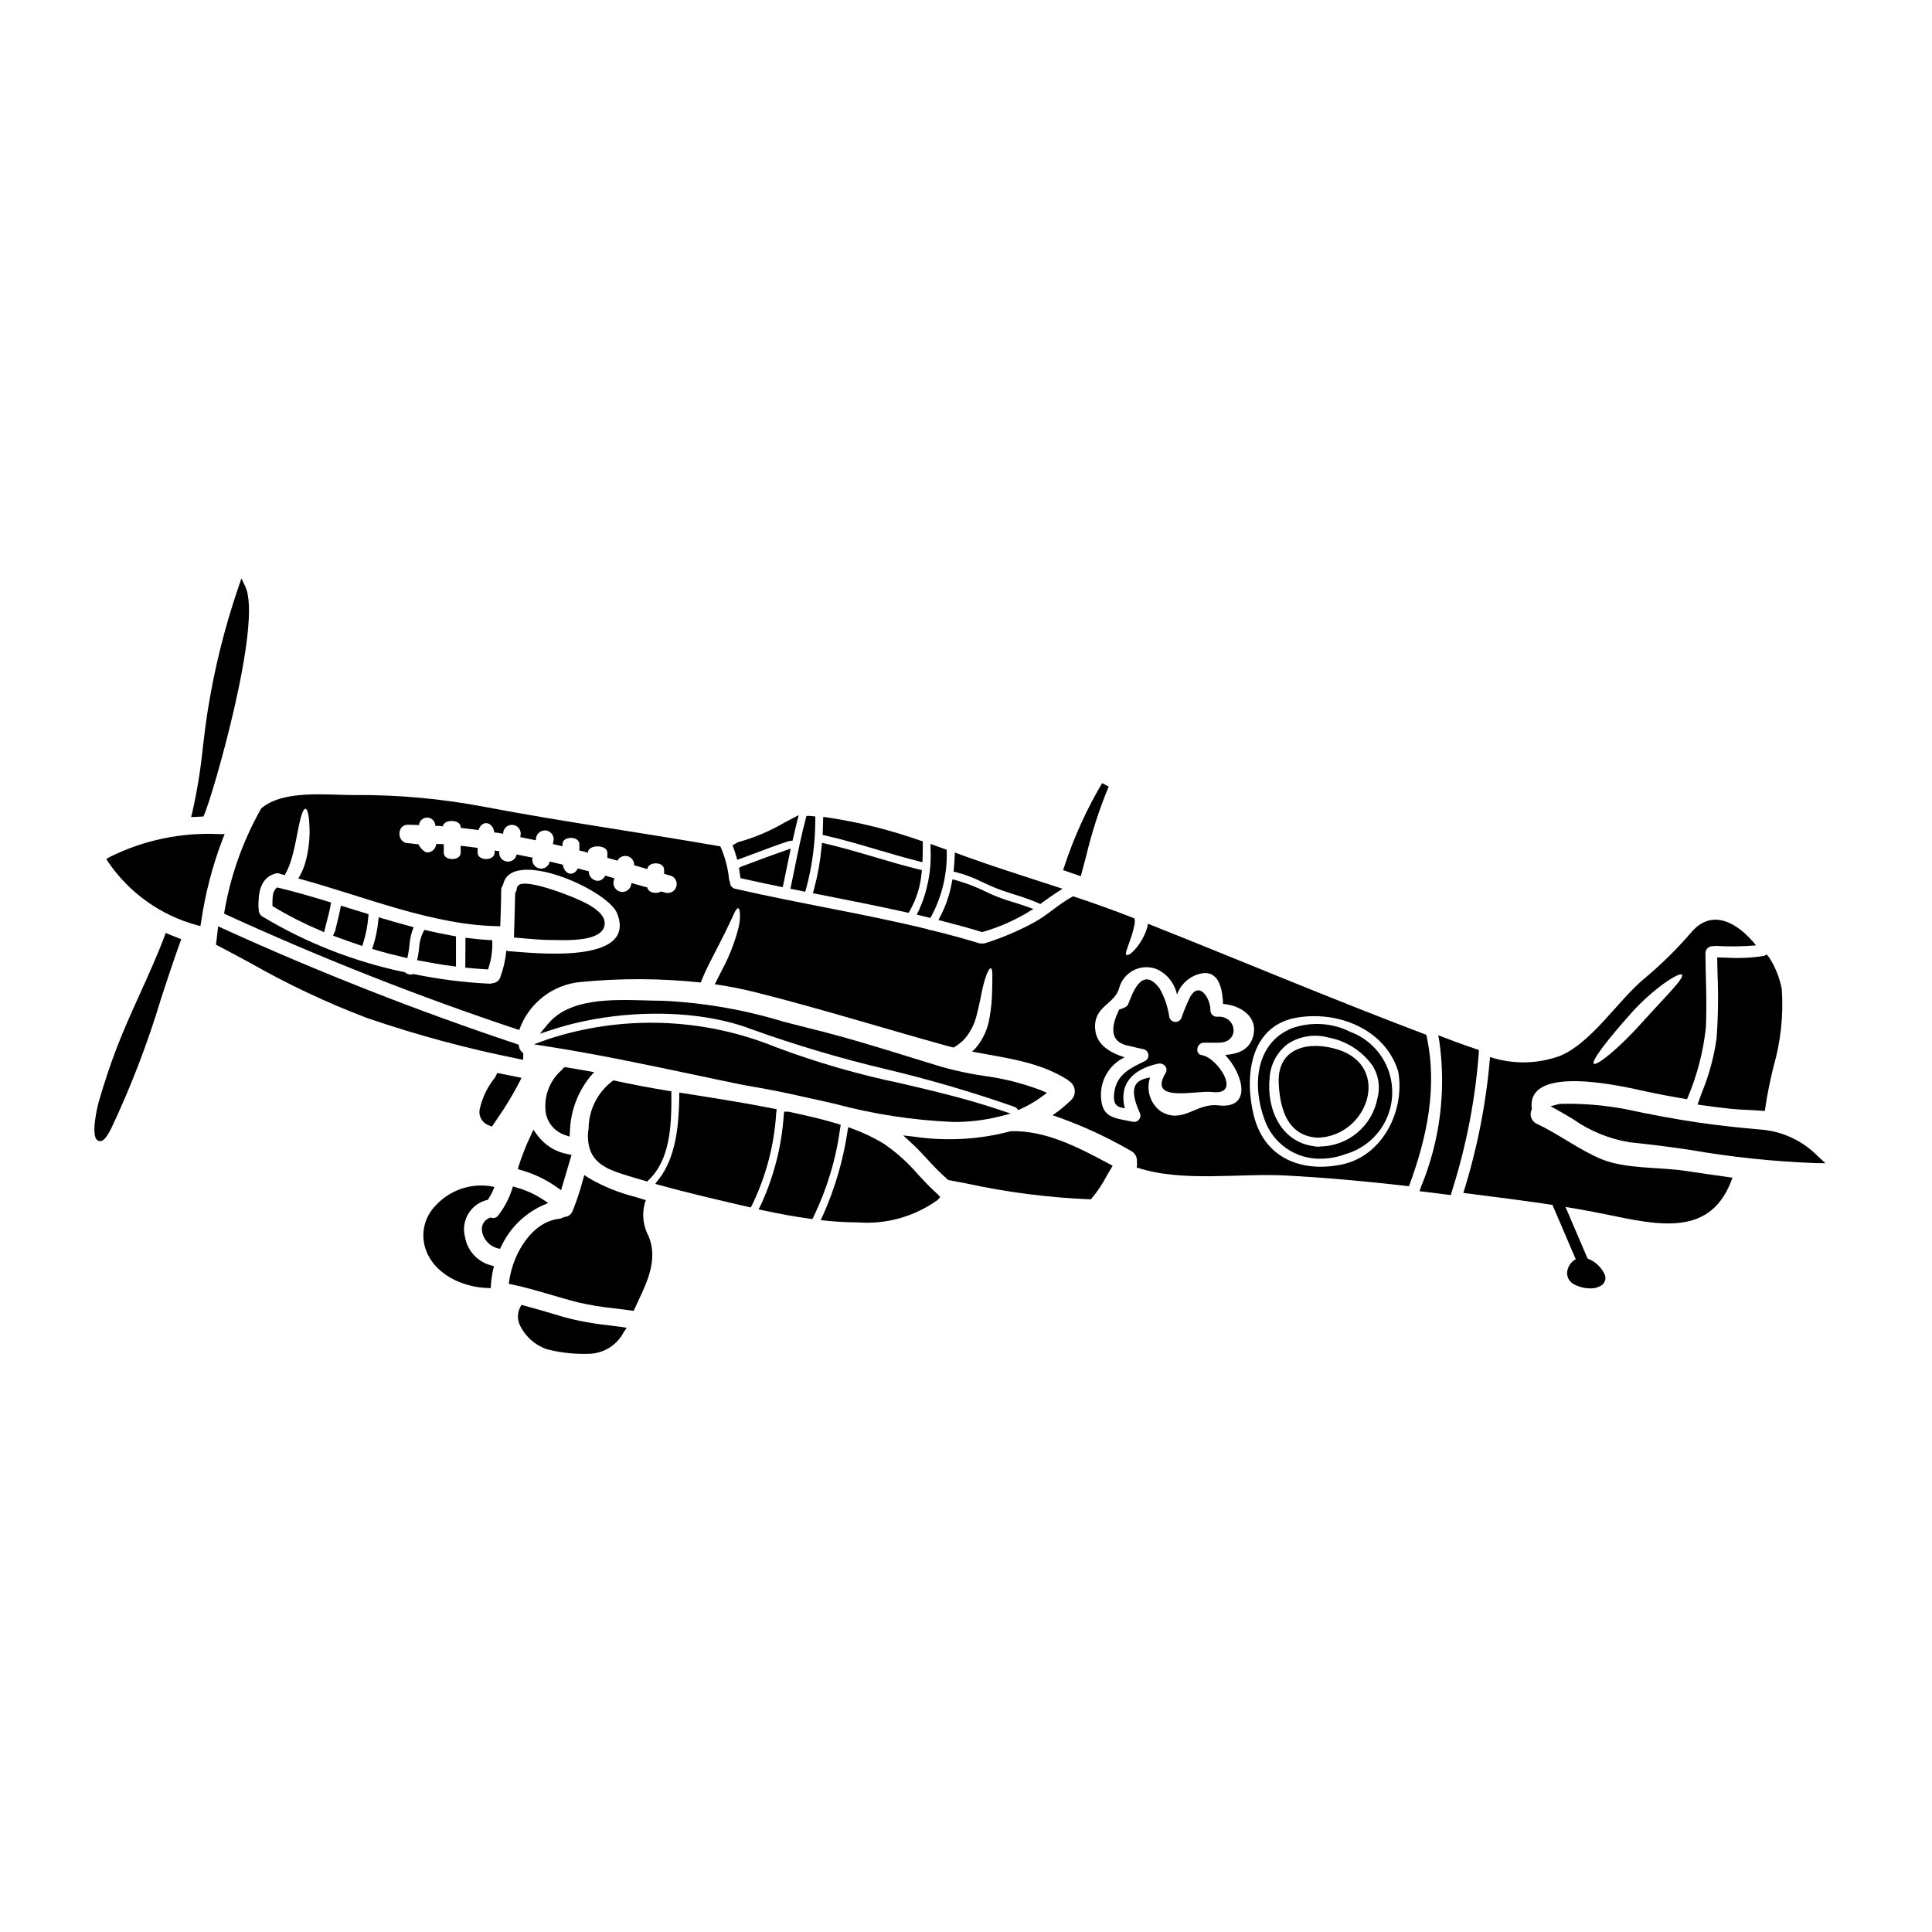 <?xml version="1.0" encoding="UTF-8"?>
<!-- Uploaded to: ICON Repo, www.iconrepo.com, Generator: ICON Repo Mixer Tools -->
<svg fill="#000000" width="800px" height="800px" version="1.1" viewBox="144 144 512 512" xmlns="http://www.w3.org/2000/svg">
 <g>
  <path d="m266.23 471.95c-0.59-2.293-0.246-4.727 0.957-6.766 1.207-2.039 3.172-3.512 5.465-4.102 0.379-0.57 0.711-1.168 0.984-1.797-7.965-1.551-18.742 5.789-16.094 14.93 1.887 6.465 9.055 9.922 15.559 10.125 0.09-1.391 0.293-2.773 0.605-4.129-3.883-1.074-6.797-4.293-7.477-8.262z"/>
  <path d="m274.05 485.36-0.953-0.031c-6.473-0.199-14.387-3.676-16.473-10.832-1.113-3.914-0.031-8.129 2.832-11.023 3.652-3.984 9.043-5.91 14.395-5.141l1.18 0.23-0.48 1.125h0.004c-0.297 0.68-0.656 1.332-1.07 1.945l-0.227 0.352-0.395 0.078c-4.238 1.156-6.75 5.512-5.629 9.758 0.617 3.598 3.262 6.512 6.781 7.477l0.883 0.266-0.203 0.898-0.004-0.004c-0.297 1.309-0.492 2.637-0.582 3.973zm-2.621-25.293c-4 0.09-7.797 1.793-10.523 4.723-2.391 2.394-3.305 5.894-2.391 9.152 1.113 2.734 3.008 5.078 5.445 6.746 2.438 1.664 5.312 2.574 8.266 2.617 0.082-0.816 0.203-1.633 0.363-2.445-3.844-1.387-6.637-4.742-7.305-8.773-1.238-5.121 1.727-10.32 6.766-11.863l0.074-0.117c-0.234-0.031-0.477-0.039-0.715-0.039z"/>
  <path d="m287.25 462.61c-2.055-1.32-4.293-2.328-6.641-2.988-0.832 2.519-2.082 4.883-3.707 6.984-0.617 0.922-1.754 1.355-2.828 1.078-2.672 1.102-1.102 5.32 1.93 6.129v-0.004c2.336-4.926 6.312-8.883 11.246-11.199z"/>
  <path d="m276.52 474.97-0.789-0.203v-0.004c-2.184-0.609-3.777-2.492-4.019-4.75-0.141-1.398 0.664-2.719 1.969-3.238l0.305-0.125 0.32 0.086h-0.004c0.695 0.172 1.422-0.121 1.801-0.73 1.555-2.012 2.75-4.273 3.543-6.691l0.309-0.887 0.898 0.262h-0.004c2.445 0.688 4.777 1.734 6.91 3.109l1.523 1.004-1.668 0.723v0.004c-4.731 2.211-8.535 6.012-10.762 10.734zm-2.316-6.254h-0.004c-0.387 0.258-0.59 0.719-0.512 1.18 0.152 1.141 0.836 2.141 1.848 2.688 2.188-4.203 5.535-7.691 9.645-10.043-1.27-0.684-2.602-1.246-3.973-1.691-0.844 2.297-2.039 4.449-3.543 6.379-0.781 1.109-2.121 1.684-3.465 1.488z"/>
  <path d="m341.31 430.59c5.383 0.922 10.773 1.934 16.117 3.188 15.602 3.277 35.066 9.273 50.961 5.211-19.398-6.535-40.148-8.848-59.156-16.57-19.074-7.723-40.27-8.445-59.824-2.043 17.504 2.738 34.594 6.691 51.902 10.215z"/>
  <path d="m396.54 441.33c-10.578-0.449-21.078-2.062-31.305-4.809-2.754-0.629-5.434-1.242-8.012-1.785-4.672-1.098-9.625-2.078-16.082-3.18h-0.027c-4.621-0.945-9.23-1.906-13.828-2.887-12.398-2.613-25.219-5.316-38.035-7.324l-3.766-0.586 3.578-1.312h0.004c19.785-6.523 41.242-5.793 60.539 2.059 10.734 4.031 21.766 7.227 32.996 9.555 8.633 2.023 17.562 4.117 26.105 6.996l3.148 1.059-3.223 0.828-0.004-0.004c-3.957 0.965-8.016 1.43-12.09 1.391zm-55.051-11.699c6.496 1.109 11.48 2.094 16.164 3.195 2.566 0.539 5.258 1.156 8.023 1.789 12.543 2.879 26.621 6.109 38.855 4.164-7.371-2.277-14.984-4.066-22.379-5.797-11.328-2.348-22.457-5.57-33.285-9.645-17.594-7.102-37.027-8.246-55.328-3.266 11.531 1.926 23.02 4.348 34.16 6.691 4.59 0.961 9.184 1.918 13.789 2.867z"/>
  <path d="m281.68 423.54c-0.59-0.504-0.977-1.203-1.102-1.969-26.496-8.84-52.508-19.066-77.93-30.641-0.113 0.941-0.227 1.906-0.34 2.852 12.594 7.269 25.691 13.625 39.199 19.012 13.125 4.504 26.539 8.129 40.148 10.844 0.004-0.027 0.023-0.051 0.023-0.098z"/>
  <path d="m282.64 424.87-1.18-0.246v-0.004c-13.656-2.719-27.117-6.352-40.289-10.875-10.703-4.07-21.07-8.969-31.016-14.645-2.754-1.492-5.543-2.981-8.312-4.43l-0.602-0.316 0.578-4.879 1.234 0.586c25.398 11.559 51.387 21.773 77.855 30.605l0.547 0.191 0.098 0.574c0.094 0.539 0.371 1.027 0.789 1.379l0.336 0.297zm-79.285-31.625c2.574 1.352 5.148 2.754 7.731 4.121 9.852 5.629 20.129 10.484 30.73 14.523 12.195 4.195 24.641 7.613 37.27 10.23-25.699-8.605-50.945-18.516-75.637-29.688z"/>
  <path d="m196.3 388.19c1.102-7.578 3.035-15.008 5.769-22.16-9.863-0.488-19.688 1.562-28.535 5.949 5.449 7.914 13.508 13.652 22.766 16.211z"/>
  <path d="m197.11 389.44-1.074-0.312v0.004c-9.5-2.609-17.77-8.504-23.328-16.637l-0.535-0.867 0.879-0.504-0.004 0.004c8.992-4.481 18.98-6.574 29.012-6.082h1.465l-0.531 1.359c-2.703 7.074-4.613 14.43-5.695 21.93zm-22.172-17.117c5.098 6.965 12.316 12.086 20.574 14.594 1.043-6.777 2.758-13.438 5.117-19.879-8.859-0.285-17.664 1.527-25.691 5.285z"/>
  <path d="m272.14 437.94c-0.422 1.457 0.41 2.984 1.867 3.414 2.477-3.531 4.734-7.211 6.758-11.023-1.461-0.293-2.945-0.586-4.426-0.898v0.004c-0.105 0.258-0.238 0.504-0.395 0.738-1.84 2.266-3.141 4.922-3.805 7.766z"/>
  <path d="m274.37 442.57-0.746-0.316c-1.867-0.613-2.938-2.57-2.457-4.473 0.684-2.988 2.039-5.777 3.965-8.16 0.121-0.18 0.223-0.367 0.309-0.566l0.328-0.715 0.789 0.152c1.23 0.262 2.465 0.508 3.68 0.75l1.969 0.395-0.562 1.145h-0.004c-1.676 3.231-3.551 6.348-5.625 9.336zm-1.262-4.473c-0.238 0.711-0.012 1.496 0.566 1.969l0.684-1.027c1.711-2.578 3.477-5.231 4.934-7.973-0.805-0.156-1.613-0.32-2.43-0.492-0.039 0.066-0.086 0.133-0.133 0.199-1.742 2.144-2.977 4.648-3.621 7.332z"/>
  <path d="m282.71 490.96c-2 3.793 3.211 8.801 6.512 9.652l-0.004-0.004c3.481 0.898 7.07 1.297 10.664 1.184 3.586 0.012 6.879-1.98 8.531-5.164-5.176-0.496-10.309-1.391-15.348-2.672-3.481-1.047-6.894-2.078-10.355-2.996z"/>
  <path d="m298.55 502.79c-3.234-0.008-6.461-0.418-9.594-1.223-3.109-1.047-5.668-3.293-7.113-6.238-0.766-1.516-0.773-3.305-0.023-4.828l0.367-0.691 0.754 0.199c3.148 0.844 6.297 1.77 9.445 2.711l0.949 0.281c3.82 1.047 7.723 1.773 11.668 2.172 1.18 0.148 2.363 0.301 3.543 0.473l1.531 0.219-0.852 1.297c-1.836 3.441-5.418 5.598-9.32 5.606-0.445 0.016-0.898 0.023-1.355 0.023zm-15.254-10.629h0.004c-0.145 0.812-0.027 1.652 0.34 2.394 1.207 2.387 3.285 4.223 5.809 5.117 3.387 0.875 6.883 1.258 10.379 1.137 2.703 0.062 5.262-1.223 6.828-3.426l-1.922-0.25c-4.047-0.41-8.055-1.16-11.977-2.238l-0.949-0.281c-2.836-0.859-5.656-1.703-8.508-2.473z"/>
  <path d="m313.89 462.7c-5.066-1.234-9.938-3.164-14.48-5.727-0.742 2.832-1.66 5.613-2.754 8.328-0.48 1.215-1.598 2.059-2.898 2.18-0.449 0.266-0.945 0.43-1.461 0.492-6.777 0.738-11.383 8.891-12.348 15.469 5.883 1.254 11.562 3.231 17.402 4.723 4.621 0.953 9.289 1.664 13.984 2.129 2.625-5.812 6.262-11.965 3.637-18.316-1.52-2.844-1.906-6.16-1.082-9.277z"/>
  <path d="m311.93 491.39-0.734-0.105c-1.402-0.199-2.801-0.371-4.203-0.539v-0.004c-3.324-0.324-6.625-0.863-9.883-1.613-2.363-0.605-4.676-1.285-6.996-1.969-3.383-0.988-6.879-2.016-10.371-2.754l-0.902-0.191 0.129-0.914c1.078-7.32 6.074-15.523 13.219-16.309h0.004c0.379-0.043 0.742-0.168 1.07-0.363l0.395-0.125v-0.004c0.941-0.082 1.75-0.691 2.094-1.574 1.082-2.68 1.992-5.426 2.727-8.223l0.363-1.305 1.129 0.75v0.004c3.848 2.246 7.992 3.934 12.312 5.019l2.867 0.879-0.309 0.949c-0.754 2.898-0.379 5.977 1.051 8.609 2.484 6.008-0.27 11.871-2.695 17.043-0.324 0.691-0.645 1.379-0.953 2.059zm-30.855-8.711c3.25 0.734 6.473 1.68 9.598 2.598 2.297 0.672 4.598 1.348 6.922 1.945v-0.004c3.176 0.73 6.391 1.258 9.629 1.578 1.18 0.141 2.363 0.281 3.523 0.441 0.215-0.469 0.438-0.941 0.66-1.414 2.363-5.039 4.805-10.254 2.656-15.453-1.418-2.777-1.898-5.938-1.367-9.012l-0.984-0.301v0.004c-4.059-1.066-7.981-2.598-11.688-4.562-0.668 2.441-1.484 4.836-2.445 7.18-0.578 1.48-1.91 2.531-3.484 2.754-0.516 0.273-1.078 0.449-1.66 0.52-5.699 0.613-10.121 7.301-11.359 13.727z"/>
  <path d="m343.37 415.8c22.828 8.711 47.125 12.203 69.93 20.652 0.309 0.117 0.586 0.301 0.812 0.539 1.898-0.859 3.703-1.918 5.387-3.148-8.172-3.5-17.781-3.566-26.246-6.172-11.582-3.543-22.898-7.25-34.664-10.125-12.797-3.148-25.586-7.273-38.926-7.344-9.406 0-23.324-1.84-29.652 5.75 16.453-5.363 37.824-6.078 53.359-0.152z"/>
  <path d="m413.86 438.18-0.484-0.539 0.004-0.004c-0.125-0.121-0.277-0.219-0.441-0.281-11.176-3.922-22.547-7.258-34.066-9.992-12.145-2.875-24.113-6.43-35.855-10.656-14.379-5.488-35.562-5.418-52.707 0.172l-3.25 1.062 2.191-2.625c5.664-6.793 16.855-6.453 25.836-6.199 1.602 0.047 3.148 0.09 4.578 0.094 10.809 0.504 21.512 2.356 31.859 5.512 2.438 0.633 4.867 1.266 7.301 1.867 9.141 2.231 18.176 5.031 26.914 7.738 2.594 0.789 5.188 1.605 7.801 2.398v-0.004c3.652 1.031 7.367 1.828 11.121 2.383 5.207 0.68 10.316 1.965 15.223 3.832l1.574 0.676-1.391 1.023c-1.734 1.27-3.598 2.356-5.559 3.242zm-70.148-23.301c11.668 4.203 23.566 7.734 35.641 10.586 11.594 2.758 23.035 6.117 34.277 10.066 0.211 0.086 0.418 0.188 0.609 0.309 1.086-0.52 2.137-1.105 3.148-1.754-4.262-1.398-8.637-2.41-13.078-3.027-3.84-0.574-7.637-1.387-11.371-2.441-2.609-0.789-5.211-1.59-7.805-2.406-8.711-2.695-17.711-5.488-26.801-7.707-2.445-0.598-4.883-1.23-7.328-1.871-2.703-0.703-5.434-1.414-8.184-2.078l0.879 0.324zm-34.242-3.894-0.004 0.004c-5.133-0.301-10.27 0.598-14.996 2.629 5.012-1.301 10.117-2.18 15.273-2.629z"/>
  <path d="m300.96 443.23c-0.312 1.629-0.227 3.305 0.246 4.894 0.098 0.199 0.172 0.41 0.227 0.629 1.637 3.836 6.129 4.918 10.371 6.238 1.145 0.363 2.289 0.676 3.438 1.012 5.512-5.254 5.766-14.258 5.723-21.953-4.758-0.789-9.473-1.66-14.168-2.695-4.332 2.941-5.051 6.731-5.836 11.875z"/>
  <path d="m315.51 457.11-1.684-0.492c-0.789-0.219-1.543-0.445-2.312-0.684l-1.043-0.324c-4.059-1.238-8.266-2.527-9.938-6.473l-0.004 0.004c-0.055-0.207-0.125-0.41-0.211-0.602-0.551-1.77-0.66-3.641-0.328-5.461 0.031-4.914 2.332-9.543 6.231-12.535l0.355-0.238 0.395 0.09c4.375 0.961 9 1.84 14.133 2.684l0.82 0.133v0.832c0.051 8.508-0.375 17.27-6.027 22.676zm-8.516-24.703c-3.613 2.629-4.281 5.902-5.059 10.969v0.004c-0.281 1.473-0.207 2.992 0.211 4.434 0.109 0.234 0.195 0.484 0.254 0.738 1.262 2.918 4.848 4.016 8.66 5.176l1.051 0.328c0.754 0.234 1.516 0.453 2.269 0.668l0.59 0.172c4.547-4.723 5.039-12.418 5.027-20.016-4.691-0.777-8.957-1.594-13.004-2.473z"/>
  <path d="m294.05 443.86c0.152-5.488 2.086-10.773 5.508-15.066-1.867-0.336-3.727-0.648-5.613-0.965v0.004c-0.117 0.152-0.25 0.293-0.391 0.422-5.137 4.41-5.992 13.359 0.496 15.605z"/>
  <path d="m294.93 445.21-1.18-0.414c-2.684-0.867-4.66-3.16-5.117-5.941-0.594-4.266 1.023-8.539 4.289-11.34 0.07-0.062 0.133-0.133 0.188-0.207l0.363-0.453h0.637c1.891 0.316 3.758 0.629 5.625 0.969l1.715 0.316-1.152 1.309c-3.289 4.125-5.137 9.215-5.262 14.492zm-0.609-16.316v0.004c-0.039 0.039-0.078 0.078-0.121 0.113-2.746 2.336-4.117 5.906-3.637 9.477 0.258 1.633 1.227 3.062 2.644 3.914 0.348-4.633 1.914-9.086 4.539-12.918-1.141-0.203-2.281-0.395-3.426-0.586z"/>
  <path d="m285.54 445.32c-1.215 2.539-2.25 5.156-3.098 7.84 3.473 0.988 6.75 2.559 9.699 4.644 0.695-2.336 1.371-4.668 2.066-7.004-3.488-0.645-6.59-2.606-8.668-5.481z"/>
  <path d="m292.69 459.43-1.125-0.816c-2.856-2.019-6.031-3.539-9.395-4.5l-0.945-0.281 0.277-0.941-0.004 0.004c0.867-2.723 1.918-5.387 3.148-7.965l0.699-1.547 0.996 1.379 0.004-0.004c1.934 2.668 4.82 4.492 8.059 5.09l1.059 0.207zm-9.012-6.906-0.004-0.004c2.789 0.887 5.449 2.137 7.91 3.715l1.391-4.703h-0.004c-2.762-0.715-5.262-2.219-7.184-4.328-0.793 1.73-1.5 3.5-2.113 5.301z"/>
  <path d="m387.55 367.69c-7.938-2.805-16.125-4.84-24.449-6.086-0.023 0.965-0.047 1.93-0.09 2.875 8.266 1.887 16.277 4.691 24.492 6.758 0.047-1.152 0.047-2.359 0.047-3.547z"/>
  <path d="m388.45 372.49-1.18-0.297c-3.684-0.93-7.379-2.019-10.953-3.07-4.41-1.305-8.969-2.648-13.52-3.684l-0.789-0.184 0.035-0.824c0.043-0.934 0.066-1.895 0.09-2.852l0.027-1.086 1.078 0.133v0.004c8.391 1.254 16.641 3.305 24.637 6.125l0.672 0.223v0.711c0 1.18 0 2.402-0.043 3.582zm-24.402-8.785c4.328 1.023 8.66 2.297 12.844 3.543 3.148 0.934 6.43 1.898 9.684 2.754v-1.574 0.004c-7.324-2.551-14.855-4.457-22.508-5.707-0.008 0.332-0.02 0.672-0.031 0.98z"/>
  <path d="m415.59 385.16c-3.031-1.078-6.152-1.82-9.055-3.148-2.992-1.527-6.121-2.785-9.34-3.75-0.574 3.098-1.594 6.102-3.031 8.91 3.391 0.879 6.758 1.773 10.082 2.805 3.965-1.129 7.773-2.75 11.344-4.816z"/>
  <path d="m404.23 391.01-0.301-0.09c-3.352-1.043-6.805-1.969-10.031-2.793l-1.211-0.312 0.586-1.102c1.395-2.727 2.383-5.644 2.934-8.66l0.203-1.016 1.004 0.254 0.004 0.004c2.797 0.797 5.512 1.848 8.113 3.148l1.391 0.637c1.84 0.793 3.727 1.465 5.648 2.019 1.113 0.352 2.234 0.699 3.34 1.094l1.949 0.688-1.766 1.074c-3.633 2.144-7.523 3.82-11.578 4.988zm-8.66-4.484c2.812 0.73 5.762 1.531 8.66 2.426 3.086-0.91 6.082-2.106 8.949-3.566l-1.18-0.375v0.004c-2-0.582-3.965-1.285-5.879-2.106l-1.406-0.645 0.004-0.004c-2.195-1.074-4.461-1.996-6.781-2.754-0.531 2.418-1.32 4.773-2.363 7.023z"/>
  <path d="m393.93 369.89c-0.762-0.273-1.547-0.539-2.336-0.836v0.004c0.281 5.731-0.82 11.445-3.211 16.66 0.562 0.133 1.125 0.293 1.684 0.426 2.648-5.004 3.977-10.594 3.863-16.254z"/>
  <path d="m390.55 387.27-3.617-0.895 0.582-1.117c2.297-5.086 3.359-10.641 3.098-16.211v-1.402l1.312 0.488c0.578 0.215 1.156 0.422 1.727 0.617l1.242 0.441v0.695h0.004c0.113 5.832-1.262 11.598-3.996 16.75zm2.008-16.824c0 3.609-0.449 7.207-1.34 10.703 1.098-3.418 1.68-6.977 1.727-10.566z"/>
  <path d="m419.59 382.44c1.23-0.898 2.445-1.773 3.723-2.606-7.676-2.516-15.379-4.941-22.984-7.656-0.762-0.293-1.574-0.559-2.363-0.852-0.047 0.938-0.117 1.902-0.203 2.894h-0.004c3.988 1.328 7.894 2.891 11.699 4.672 3.394 1.211 6.852 2.086 10.133 3.547z"/>
  <path d="m419.71 383.57-0.52-0.227v-0.004c-2.078-0.883-4.203-1.648-6.367-2.293-1.23-0.395-2.469-0.789-3.691-1.227-1.664-0.59-3.238-1.324-4.762-2.031-2.176-1.105-4.465-1.98-6.824-2.606l-0.836-0.191 0.078-0.855c0.086-0.973 0.152-1.922 0.195-2.856l0.062-1.344 2.289 0.836c0.453 0.16 0.902 0.32 1.34 0.484 5.785 2.066 11.75 4.004 17.52 5.875l7.387 2.398-1.723 1.117c-1.266 0.82-2.465 1.684-3.684 2.574zm-20.895-10.098c2.191 0.668 4.324 1.512 6.379 2.531 1.484 0.688 3.016 1.398 4.598 1.969 1.203 0.434 2.422 0.82 3.629 1.203 1.996 0.641 4.051 1.301 6.043 2.144 0.543-0.395 1.086-0.789 1.629-1.18l-3.508-1.141c-5.781-1.871-11.758-3.797-17.586-5.894-0.395-0.141-0.746-0.273-1.121-0.395z"/>
  <path d="m436.92 352.04c-4.102 6.93-7.438 14.285-9.945 21.934 0.922 0.312 1.844 0.648 2.754 0.965 1.801-7.809 4.207-15.465 7.191-22.898z"/>
  <path d="m430.41 376.21-4.668-1.613 0.297-0.922c2.535-7.719 5.898-15.141 10.031-22.133l1.746 0.902h0.004c-2.504 6.023-4.519 12.242-6.019 18.594-0.371 1.391-0.734 2.777-1.113 4.164zm-2.199-2.848 0.855 0.301c0.281-1.043 0.555-2.086 0.836-3.129 0.465-1.766 0.938-3.543 1.438-5.328-1.18 2.727-2.219 5.445-3.129 8.156z"/>
  <path d="m387.24 375.35c-8.266-2.023-16.277-4.848-24.535-6.781h-0.004c-0.355 3.844-1.039 7.652-2.043 11.383 7.902 1.547 15.785 3.098 23.641 4.848 1.633-2.91 2.633-6.129 2.941-9.449z"/>
  <path d="m384.79 385.91-0.699-0.152c-7.984-1.777-15.93-3.336-23.617-4.844l-1.043-0.203 0.281-1.023v-0.004c0.988-3.676 1.66-7.426 2.016-11.215l0.109-1.113 1.09 0.254c4.359 1.016 8.711 2.301 12.918 3.543 3.797 1.125 7.723 2.281 11.633 3.238l0.844 0.203-0.098 0.863h-0.004c-0.316 3.461-1.363 6.816-3.07 9.84zm-22.906-6.727c7.148 1.402 14.508 2.856 21.918 4.496 1.23-2.371 2.031-4.941 2.363-7.594-3.664-0.922-7.32-2-10.863-3.047-3.828-1.129-7.781-2.297-11.727-3.258-0.344 3.172-0.91 6.312-1.691 9.402z"/>
  <path d="m350.67 377.96c0.539-2.516 1.055-5.027 1.574-7.566-3.812 1.305-7.566 2.754-11.336 4.152 0.066 0.449 0.133 0.898 0.199 1.371 3.188 0.711 6.375 1.387 9.562 2.043z"/>
  <path d="m351.43 379.11-0.953-0.191c-3.195-0.652-6.391-1.332-9.586-2.047l-0.66-0.148-0.395-2.719 0.734-0.395 3.356-1.25c2.656-0.996 5.312-1.992 8.004-2.914l1.621-0.551-0.344 1.68c-0.516 2.539-1.031 5.059-1.574 7.578zm-9.285-3.981c2.594 0.578 5.184 1.137 7.773 1.664 0.348-1.637 0.684-3.269 1.023-4.914-2.117 0.746-4.219 1.539-6.32 2.328z"/>
  <path d="m208.13 299.89c-3.586 10.469-6.277 21.223-8.035 32.148-1.461 8.957-1.969 18.59-4.176 27.457l1.328-0.066c2.555-5.703 15.172-50.492 10.883-59.539z"/>
  <path d="m194.64 360.54 0.324-1.285c1.293-5.711 2.231-11.496 2.809-17.32 0.395-3.324 0.812-6.762 1.348-10.047 1.77-10.98 4.469-21.789 8.074-32.309l0.789-2.297 1.039 2.191c4.613 9.738-8.723 55.559-10.879 60.363l-0.246 0.547zm13.316-57.004c-3.027 9.359-5.332 18.941-6.891 28.652-0.531 3.254-0.941 6.668-1.34 9.969-0.477 3.961-0.961 8.016-1.672 11.988 3.727-11.844 10.832-39.594 9.902-50.609z"/>
  <path d="m352.73 365.94c0.152-0.047 0.312-0.066 0.473-0.066 0.293-1.328 0.605-2.672 0.941-4-4.457 2.676-9.242 4.766-14.234 6.219-0.184 0.133-0.379 0.25-0.582 0.359 0.242 0.695 0.492 1.395 0.691 2.113 4.227-1.574 8.414-3.238 12.711-4.625z"/>
  <path d="m339.38 371.86-0.293-1.023c-0.195-0.699-0.438-1.379-0.676-2.051l-0.277-0.789 0.727-0.395 0.004 0.004c0.164-0.086 0.316-0.18 0.465-0.289l0.395-0.172c4.238-1.168 8.305-2.891 12.094-5.117l3.848-2.019-0.543 2.133c-0.332 1.316-0.645 2.652-0.938 3.965l-0.145 0.664-0.98 0.125c-3.199 1.039-6.41 2.254-9.516 3.43zm1.18-2.902 0.109 0.32 2.168-0.816c3.109-1.18 6.328-2.394 9.562-3.445 0.09-0.414 0.188-0.832 0.289-1.25-3.812 2.227-7.887 3.973-12.125 5.195z"/>
  <path d="m175.81 422.18c-1.797 4.668-3.324 9.402-4.723 14.234-0.629 2.086-2.715 14.523 1.551 6.129 7.742-15.312 12.348-32.938 18.16-49.078-0.762-0.293-1.527-0.605-2.289-0.918-3.809 10.078-8.863 19.57-12.699 29.633z"/>
  <path d="m170.53 446.41c-0.168 0-0.336-0.035-0.496-0.102-2.332-0.934 0.062-10.094 0.094-10.184 1.609-5.512 3.125-10.047 4.758-14.305 1.898-4.961 4.113-9.84 6.258-14.59 2.211-4.883 4.504-9.934 6.422-15.035l0.359-0.953 0.938 0.395c0.754 0.312 1.512 0.617 2.266 0.91l0.902 0.344-0.328 0.91c-1.758 4.879-3.441 10-5.066 14.957h0.008c-3.527 11.723-7.918 23.168-13.145 34.242-1.09 2.121-1.961 3.41-2.969 3.41zm18.5-52.578c-1.863 4.84-4.019 9.602-6.109 14.215-2.133 4.723-4.328 9.574-6.215 14.48-1.617 4.199-3.113 8.699-4.723 14.168v0.004c-0.551 2.223-0.895 4.496-1.027 6.785 0.203-0.34 0.453-0.789 0.754-1.383h0.004c5.176-10.98 9.531-22.328 13.027-33.953 1.531-4.664 3.109-9.477 4.758-14.109z"/>
  <path d="m359.06 361.25c-0.191-0.031-0.387-0.047-0.582-0.047-1.527 5.793-2.606 11.699-3.836 17.559 0.672 0.133 1.371 0.293 2.043 0.426v-0.004c1.562-5.852 2.359-11.879 2.375-17.934z"/>
  <path d="m357.38 380.32-3.91-0.789 0.203-0.973c0.32-1.512 0.625-3.027 0.934-4.543 0.875-4.297 1.777-8.738 2.918-13.062l0.195-0.73h0.758c0.234 0 0.465 0.02 0.699 0.051l0.887 0.105v0.891h-0.004c-0.008 6.141-0.82 12.254-2.414 18.188zm-1.574-2.332 0.172 0.035c0.734-2.824 1.258-5.695 1.574-8.598-0.355 1.664-0.691 3.328-1.027 4.973-0.234 1.203-0.477 2.402-0.723 3.598z"/>
  <path d="m255.94 396.13c-0.059 0.52-0.141 1.039-0.25 1.551 2.762 0.539 5.481 0.988 8.152 1.348v-6.062c-2.289-0.402-4.582-0.875-6.871-1.414-0.637 1.445-0.984 3-1.031 4.578z"/>
  <path d="m264.84 400.16-1.117-0.156c-2.695-0.359-5.457-0.82-8.207-1.355l-0.992-0.195 0.223-0.988c0.102-0.461 0.164-0.945 0.227-1.453l0.098-0.84h0.004c0.066-1.426 0.426-2.824 1.055-4.109l0.367-0.637 0.711 0.168c2.25 0.531 4.543 1.004 6.816 1.406l0.816 0.141zm-7.996-3.258c2.019 0.395 4.039 0.719 6.031 1.004l-0.004-4.109c-1.781-0.328-3.57-0.691-5.332-1.098v-0.004c-0.273 0.879-0.445 1.785-0.508 2.703l-0.102 0.863c-0.027 0.199-0.055 0.43-0.086 0.641z"/>
  <path d="m466.46 413.45c-0.934-0.012-1.688-0.773-1.684-1.711 0.023-3.344-3.188-8.105-5.566-3.148-0.785 1.637-1.477 3.316-2.066 5.031-0.219 0.711-0.879 1.199-1.625 1.199-0.746 0-1.406-0.488-1.629-1.199-0.367-2.711-1.25-5.328-2.606-7.703-4.848-6.488-7.43 2.156-8.352 4.309-0.293 0.695-1.82 1.18-2.336 1.305-2.781 5.703-1.863 8.914 2.805 9.68 1.234 0.312 2.473 0.605 3.727 0.852l0.004-0.004c0.645 0.191 1.113 0.746 1.199 1.41 0.086 0.668-0.23 1.32-0.805 1.668-3.816 1.863-7.43 3.434-8.195 8.105-0.582 3.613 0.789 4.195 2.754 4.445-1.641-6.375 2.019-10.348 8.91-11.832h0.25c0.332-0.027 0.668 0.043 0.965 0.203 0.023 0 0.066 0 0.09 0.043 0.031 0.02 0.062 0.039 0.09 0.066 0.547 0.344 0.832 0.984 0.715 1.617-0.023 0.266-0.125 0.512-0.289 0.719-4.582 7.871 8.238 4.375 12.48 4.894 7.945 0.941 1.418-9.117-2.781-9.766-1.969-0.297-1.371-3.254 0.449-3.301 1.461-0.043 2.922 0.047 4.375-0.023 5.297-0.234 4.445-7.316-0.879-6.859z"/>
  <path d="m498.52 422.13c-7.5-2.336-16.098-0.695-15.648 8.98 0.34 6.91 2.383 13.875 10.234 14.391 13.297-0.238 19.852-18.812 5.414-23.371z"/>
  <path d="m600.04 398.74c0.32 6.809 0.262 13.629-0.176 20.43-0.855 5.758-2.43 11.383-4.695 16.746 2.559 0.359 5.141 0.695 7.723 0.965 2.469 0.246 5.231 0.273 7.945 0.496 1.348-10.371 5.699-20.699 4.328-31.184h0.004c-0.559-2.848-1.656-5.559-3.234-7.992l-0.133 0.066c-3.891 0.598-7.836 0.754-11.762 0.473z"/>
  <path d="m611.7 438.43-0.938-0.078c-1.242-0.102-2.5-0.16-3.731-0.219-1.461-0.07-2.891-0.141-4.231-0.277-2.598-0.27-5.191-0.609-7.762-0.969l-1.18-0.168 1.18-3.25v-0.004c1.902-4.613 3.203-9.449 3.879-14.391 0.41-5.664 0.492-11.348 0.246-17.02l-0.094-4.328 2.434 0.059v-0.004c3.34 0.219 6.695 0.066 10.004-0.461l0.695-0.367 0.609 0.727 0.004 0.004c1.648 2.551 2.793 5.394 3.367 8.375 0.496 7.027-0.266 14.082-2.25 20.84-0.789 3.481-1.625 7.086-2.082 10.598zm-15.188-3.324c2.156 0.297 4.328 0.566 6.492 0.789 1.309 0.129 2.699 0.195 4.129 0.266 0.945 0.047 1.906 0.094 2.871 0.156 0.484-3.305 1.242-6.637 1.988-9.84l-0.004-0.004c1.922-6.535 2.668-13.359 2.211-20.152-0.48-2.473-1.406-4.84-2.727-6.984-3.328 0.488-6.695 0.629-10.047 0.422h-0.371l0.051 2.258v0.004c0.246 5.746 0.16 11.508-0.258 17.246-0.684 5.113-2.023 10.117-3.984 14.887z"/>
  <path d="m486.62 417.46c-9.25 3.836-9.656 14.75-6.559 22.984l0.004 0.004c1.438 3.906 4.438 7.039 8.281 8.645 3.84 1.605 8.176 1.543 11.969-0.18 3.867-1.562 7.078-4.414 9.086-8.07 2.008-3.66 2.691-7.898 1.934-12.004-1.883-4.695-5.496-8.488-10.094-10.605-4.594-2.117-9.828-2.391-14.621-0.773zm23.348 17.895h0.004c-0.73 3.777-2.746 7.184-5.707 9.641-2.961 2.457-6.68 3.809-10.527 3.828-0.133 0.059-0.281 0.078-0.426 0.066-0.066 0.004-0.137-0.004-0.203-0.023-0.09 0.02-0.18 0.027-0.27 0.023-0.191 0-0.383-0.039-0.562-0.113-9.316-1.074-13.777-10.148-12.797-19.285 0.215-3.969 2.258-7.613 5.535-9.867 3.273-2.25 7.41-2.852 11.191-1.629 8.195 1.824 16.055 8.043 13.766 17.359z"/>
  <path d="m493.97 451.07c-3.238 0.055-6.41-0.906-9.066-2.754-2.66-1.844-4.676-4.477-5.758-7.523-3.332-8.871-2.539-20.242 7.086-24.242 5.121-1.867 10.789-1.535 15.66 0.914 4.504 1.691 8.086 5.207 9.859 9.68 1.777 4.469 1.582 9.484-0.531 13.805-2.117 4.32-5.961 7.547-10.582 8.887-2.133 0.801-4.391 1.219-6.668 1.234zm-0.84-3.242 0.301 0.105 0.273-0.098h-0.004c3.633-0.016 7.148-1.293 9.941-3.613 2.797-2.32 4.699-5.539 5.383-9.105 0.809-2.949 0.348-6.102-1.273-8.691-2.793-3.93-7.008-6.613-11.75-7.481-3.656-0.996-7.566-0.375-10.738 1.703-2.82 2.141-4.566 5.402-4.793 8.938-0.875 8.266 2.945 17.16 11.93 18.199l0.449 0.105z"/>
  <path d="m568.43 451.2c-6.039-2.512-11.137-6.531-17.039-9.316-0.738-0.305-1.312-0.906-1.586-1.652-0.273-0.75-0.219-1.578 0.148-2.285-1.703-12.301 24.832-5.879 29.973-4.758 3.68 0.789 7.43 1.504 11.156 2.109 2.59-6.016 4.269-12.383 4.984-18.895 0.316-6.582-0.047-13.133-0.113-19.711-0.02-0.555 0.211-1.086 0.621-1.457 0.41-0.375 0.961-0.547 1.512-0.477 0.145-0.051 0.297-0.078 0.449-0.09 3.613 0.215 7.238 0.172 10.844-0.133-4.758-5.926-11.582-9.988-17.152-3.481-3.848 4.477-8.062 8.621-12.598 12.395-6.914 5.789-13.742 16.766-22.117 20.336l0.004 0.004c-5.996 2.207-12.562 2.328-18.637 0.336-1.023 12.23-3.398 24.305-7.082 36.012 12.637 1.637 25.414 3.117 37.895 5.699 13.895 2.875 27.926 6.152 33.43-9.742-4.309-0.582-8.625-1.234-12.953-1.867-6.516-0.938-15.496-0.445-21.738-3.027zm7.871-38.746c6.266-6.914 12.934-10.957 13.449-10.148 0.648 0.941-4.559 5.973-10.629 12.707-6.172 6.914-12.008 11.559-12.75 10.867-0.738-0.695 3.875-6.648 9.957-13.426z"/>
  <path d="m563.47 478.14c-2.539 0.023-4.602 3.727-1.969 5.297 1.871 1.113 4.156 1.285 6.172 0.473 2.754-1.594-2.434-5.793-4.203-5.769z"/>
  <path d="m565.43 485.44c-1.539-0.016-3.047-0.406-4.398-1.141-1.383-0.746-2.051-2.363-1.598-3.867 0.5-1.844 2.121-3.16 4.027-3.269h0.027c2.617 0.535 4.809 2.32 5.856 4.777 0.359 1.098-0.129 2.293-1.152 2.828-0.844 0.469-1.797 0.699-2.762 0.672zm-1.934-6.297c-1.023 0.098-1.879 0.82-2.148 1.812-0.219 0.648 0.074 1.355 0.688 1.656 1.562 0.926 3.461 1.098 5.164 0.469 0.32-0.18 0.344-0.316 0.266-0.598-0.812-1.613-2.246-2.828-3.969-3.367z"/>
  <path d="m293.13 381.77c-1.074-0.43-11.18-3.996-11.203-2.109 0 0.449-0.137 0.887-0.395 1.258-0.066 3.543-0.199 7.086-0.293 10.629 2.945 0.27 5.883 0.562 8.848 0.582 2.512 0.023 12.504 0.629 13.18-3.055 0.598-3.418-7.758-6.391-10.137-7.305z"/>
  <path d="m293.33 393.15c-0.902 0-1.73-0.023-2.434-0.039h-0.844c-2.754-0.02-5.547-0.277-8.234-0.523l-1.609-0.145 0.145-5.152c0.066-2.125 0.129-4.25 0.168-6.383v-0.289l0.156-0.238h0.008c0.152-0.207 0.238-0.453 0.238-0.711 0-0.477 0.238-0.918 0.637-1.18 2.082-1.398 11.574 2.242 11.902 2.363l0.457 0.176c5.441 2.07 10.914 4.668 10.285 8.211-0.617 3.453-6.543 3.91-10.875 3.91zm-11.098-2.516c2.574 0.234 5.231 0.473 7.844 0.492h0.871c8.992 0.234 11.125-1.109 11.332-2.258 0.207-1.148-1.215-3.043-9.055-6.027l-0.473-0.18c-3.172-1.277-6.492-2.152-9.883-2.598-0.059 0.395-0.191 0.77-0.395 1.113-0.039 2.051-0.102 4.098-0.164 6.141z"/>
  <path d="m528.86 420.81c-0.812-0.316-1.617-0.605-2.426-0.922 1.824 13.195 0.137 26.633-4.894 38.969 2.066 0.242 4.133 0.516 6.219 0.789v-0.004c3.824-11.902 6.227-24.215 7.164-36.684-2.066-0.691-4.086-1.434-6.062-2.148z"/>
  <path d="m528.47 460.71-1.574-0.199c-1.844-0.238-3.664-0.477-5.488-0.691l-1.227-0.145 0.418-1.18v-0.004c5.008-12.145 6.684-25.406 4.856-38.418l-0.301-1.719 4.375 1.668c1.855 0.676 3.75 1.367 5.684 2l0.707 0.227-0.027 0.742 0.008 0.004c-0.945 12.539-3.363 24.918-7.195 36.895zm-5.598-2.699 4.156 0.531h0.004c3.59-11.336 5.894-23.043 6.867-34.898-1.711-0.574-3.391-1.18-5.039-1.785l-1.18-0.449c1.43 12.41-0.223 24.98-4.809 36.602z"/>
  <path d="m521.98 418.23c-24.797-9.363-49.164-19.68-73.77-29.434-0.047 0.246-0.066 0.516-0.113 0.762-0.461 1.617-1.184 3.148-2.133 4.535-0.609 0.926-1.344 1.766-2.18 2.492-0.629 0.473-1.055 0.629-1.277 0.473-0.223-0.156-0.156-0.629 0.09-1.348 0.246-0.715 0.559-1.641 0.988-2.828 0.473-1.316 0.84-2.668 1.098-4.043 0.023-0.312 0.047-0.648 0.066-0.984-0.055-0.152-0.082-0.312-0.086-0.473-0.137-0.047-0.297-0.113-0.43-0.156-5.231-2.066-10.527-3.938-15.852-5.703-3.746 1.969-6.754 5.008-10.48 7.008v-0.004c-4.09 2.215-8.383 4.031-12.82 5.434-0.238 0.078-0.488 0.098-0.738 0.066-0.027 0.02-0.059 0.027-0.09 0.023-0.027 0.004-0.051-0.004-0.066-0.023-0.25 0.035-0.504 0.012-0.742-0.066-4.156-1.277-8.352-2.402-12.574-3.438-0.383-0.004-0.762-0.105-1.098-0.289-16.84-4.109-33.988-6.801-50.871-10.688h-0.004c-0.852-0.137-1.465-0.891-1.434-1.75-0.117-0.234-0.203-0.484-0.25-0.742-0.301-3.019-1.082-5.977-2.309-8.754-20.676-3.617-41.465-6.492-62.074-10.395h-0.004c-11.539-2.227-23.273-3.301-35.027-3.211-7.086 0.043-18.699-1.504-24.605 3.57l-0.133 0.27v-0.004c-4.809 8.562-8.086 17.902-9.68 27.594 25.492 11.699 51.602 21.996 78.215 30.844 1.219-3.488 3.418-6.547 6.34-8.812 2.918-2.262 6.434-3.629 10.113-3.934 10.531-1.016 21.137-0.965 31.66 0.152 0.676-1.734 1.438-3.434 2.285-5.094 2.066-4.109 3.977-7.637 5.188-10.285 0.648-1.301 1.102-2.402 1.461-3.148 0.359-0.746 0.715-1.18 0.988-1.145 0.273 0.035 0.395 0.539 0.449 1.414 0.066 1.246-0.055 2.492-0.359 3.703-0.988 3.875-2.441 7.613-4.328 11.137-0.695 1.348-1.348 2.648-1.969 3.883 3.555 0.512 7.082 1.203 10.57 2.066 17.195 4.309 33.969 9.566 51.031 14.281 0.559 0.156 1.121 0.293 1.68 0.426v-0.004c1.145-0.637 2.176-1.453 3.055-2.422 1.523-1.863 2.594-4.055 3.121-6.402 0.605-2.266 0.988-4.469 1.395-6.328 0.309-1.496 0.727-2.969 1.254-4.398 0.449-0.988 0.789-1.504 1.055-1.438 0.27 0.066 0.395 0.672 0.395 1.75 0 1.078 0 2.535-0.066 4.422-0.035 2.266-0.254 4.527-0.652 6.758-0.441 3.004-1.707 5.824-3.656 8.152-0.316 0.336-0.652 0.672-1.012 0.988 8.688 1.66 17.711 2.648 25.191 7.383h-0.004c0.168 0.109 0.324 0.23 0.473 0.363 0.031 0.035 0.07 0.062 0.113 0.086l0.023 0.023c0.812 0.539 1.336 1.422 1.422 2.394 0.09 0.973-0.27 1.934-0.973 2.609-1.508 1.477-3.148 2.816-4.894 3.996 7.184 2.453 14.109 5.606 20.676 9.406 1.152 0.543 1.824 1.77 1.66 3.031 0.078 0.473 0.055 0.953-0.066 1.414 12.098 4 27.008 1.484 39.285 2.113 11.02 0.582 21.961 1.594 32.891 2.852 4.793-12.945 7.668-26.398 4.59-40.133zm-243.16-22.164c-0.219-0.02-0.438-0.062-0.648-0.133-0.215 2.398-0.746 4.762-1.574 7.023-0.293 0.891-1.086 1.52-2.019 1.594-0.262 0.086-0.531 0.133-0.809 0.141-6.785-0.324-13.531-1.18-20.184-2.562-0.781 0.285-1.66 0.102-2.266-0.469-13.293-2.754-26.031-7.723-37.672-14.707-0.762-0.434-1.188-1.285-1.078-2.156-0.051-0.137-0.082-0.277-0.09-0.426 0-3.594 0.363-7.566 4.328-8.824 0.602-0.223 1.273-0.156 1.82 0.184 0.066-0.012 0.137-0.012 0.203 0 0.199 0.043 0.426 0.109 0.648 0.176 0.777-1.406 1.387-2.898 1.82-4.445 0.988-3.414 1.484-6.758 2.019-9.184 0.535-2.426 1.078-3.973 1.617-3.938 0.539 0.035 0.922 1.594 1.055 4.133v0.004c0.207 3.379-0.152 6.769-1.055 10.031-0.422 1.516-1.055 2.961-1.887 4.293 17.32 4.668 35.738 12.523 53.531 12.66 0.086-3.184 0.223-6.394 0.242-9.586 0.016-0.5 0.191-0.98 0.496-1.371 1.93-10.055 27.66 1.18 30.215 7.523 5.5 13.793-22.586 10.469-28.715 10.039zm41.824-15.422-1.461-0.395c-1.18 0.738-3.391 0.395-3.637-1.055-1.391-0.395-2.805-0.789-4.195-1.18-0.055 0.207-0.102 0.418-0.133 0.629-0.348 1.258-1.652 2-2.91 1.648-1.258-0.348-1.996-1.648-1.648-2.906 0.043-0.199 0.086-0.426 0.133-0.648l-2.426-0.672 0.004-0.004c-0.344 0.797-1.105 1.328-1.969 1.371-1.336-0.055-2.383-1.16-2.363-2.496v-0.043c-0.965-0.246-1.969-0.492-2.918-0.762-0.988 2.156-3.481 1.844-3.977-0.988-1.145-0.293-2.309-0.559-3.481-0.832h0.004c-0.195 1.086-1.141 1.879-2.242 1.887-1.305 0-2.363-1.059-2.363-2.363 0-0.176 0.066-0.359 0.086-0.539-1.391-0.293-2.801-0.582-4.219-0.852-0.09 0.242-0.156 0.473-0.27 0.715l0.004 0.004c-0.316 0.543-0.836 0.938-1.441 1.098-0.609 0.16-1.254 0.074-1.797-0.246-0.836-0.496-1.27-1.469-1.074-2.422l-1.277-0.199v0.582c0 2.242-4.492 2.242-4.492 0v-1.277c-1.504-0.203-2.988-0.395-4.492-0.562v1.844c0 2.242-4.492 2.242-4.492 0v-2.266c-0.672-0.047-1.348 0-1.996-0.047l0.004-0.008c-0.098 1.227-1.086 2.188-2.316 2.246-1.18 0-2.535-2.176-2.363-2.176h-0.023c-0.898 0-1.82-0.246-2.715-0.273-3.055-0.023-3.148-4.918-0.09-4.891 1.031 0 1.91 0.043 2.941 0.09 0.098-1.16 1.098-2.035 2.262-1.98 1.164 0.055 2.078 1.016 2.066 2.184v0.023c0.66-0.043 1.32-0.008 1.969 0.109 0.336-1.969 4.758-1.91 4.758 0.246v0.156c1.574 0.176 3.148 0.395 4.723 0.582 0.809-2.648 3.703-2.426 4.195 0.629l0.004 0.004c0.777 0.055 1.555 0.176 2.312 0.359v-0.043c0-1.289 1.047-2.336 2.336-2.336s2.332 1.047 2.332 2.336c0 0.312-0.09 0.605-0.109 0.918 1.371 0.273 2.715 0.539 4.086 0.832v-0.004c0.004-0.082 0.016-0.164 0.043-0.242 0.023-1.297 1.066-2.34 2.363-2.363 1.301 0 2.359 1.059 2.359 2.363-0.043 0.426-0.156 0.832-0.223 1.254 0.855 0.199 1.684 0.395 2.539 0.582v-0.535c0-2.246 4.488-2.246 4.488 0v1.66c0.898 0.223 2.246 0.449 2.246 0.691v-0.109c0-2.242 5.164-2.242 5.164 0v1.371c0.898 0.223 1.793 0.492 2.668 0.738v0.004c0.504-0.957 1.594-1.445 2.641-1.191 1.051 0.254 1.793 1.188 1.805 2.269 0 0.043-0.023 0.09-0.023 0.133l3.504 1.012c0.242-2.066 4.445-2.023 4.445 0.156v1.098c0.648 0.18 1.305 0.395 1.934 0.562 1.074 0.477 1.637 1.676 1.312 2.809-0.32 1.129-1.426 1.852-2.594 1.691zm146.17 56.285c-5.836-0.695-9.426 5.117-15.219 1.574-2.793-2.051-3.93-5.68-2.809-8.957-3.231 0.539-6.152 1.82-2.781 9.25 0.336 0.586 0.285 1.32-0.125 1.859-0.41 0.539-1.105 0.777-1.762 0.609-4.871-1.012-8.195-0.969-8.352-6.781-0.148-4.367 2.312-8.406 6.262-10.281-3.703-1.18-7.43-3.231-7.789-7.387-0.559-6.219 5.188-6.602 6.352-10.977 0.578-2.129 2.066-3.894 4.062-4.824 2-0.93 4.309-0.93 6.309 0 2.547 1.336 4.367 3.738 4.965 6.551 1.105-3.109 3.883-5.316 7.16-5.699 4.176-0.223 4.922 4.758 5.031 8.195 4.516 0.312 9.406 3.297 7.969 8.598-1.012 3.68-4.109 4.648-7.406 4.918 4.867 5.133 7.227 14.43-1.867 13.352zm32.598 15.715c-10.629 2.109-20.293-1.75-23.125-12.934-2.535-9.988-1.234-23.75 11.203-25.996 10.934-1.969 23.617 2.965 27.051 14.234 1.867 10.395-4.152 22.516-15.129 24.699z"/>
  <path d="m386.25 446.22c3.32 3.055 6.106 6.691 9.492 9.59 12.141 2.723 24.492 4.402 36.922 5.023 1.848-2.348 3.469-4.863 4.848-7.516-7.922-4.223-16.41-8.801-25.48-8.559-8.41 2.207-17.176 2.703-25.781 1.461z"/>
  <path d="m433.09 461.82h-0.449c-10.949-0.457-21.836-1.859-32.543-4.195l-4.789-0.902-0.203-0.168h-0.004c-1.852-1.652-3.609-3.406-5.266-5.258-1.363-1.469-2.754-2.988-4.254-4.352l-2.227-2.047 3.008 0.348-0.004-0.004c8.469 1.242 17.102 0.758 25.379-1.426l0.25-0.039c9.152-0.203 17.605 4.203 25.703 8.527l1.18 0.629-0.531 0.887c-0.395 0.625-0.734 1.254-1.098 1.887l0.004-0.004c-1.086 2.059-2.379 4-3.863 5.789zm-36.902-6.938 4.277 0.789v-0.004c10.445 2.273 21.062 3.664 31.742 4.156 1.262-1.602 2.379-3.312 3.336-5.113 0.195-0.344 0.391-0.688 0.59-1.027-7.637-4.066-15.547-8.152-23.961-7.957v-0.004c-7.562 2.027-15.441 2.617-23.223 1.742 0.789 0.82 1.574 1.656 2.336 2.477v-0.004c1.543 1.734 3.18 3.387 4.898 4.945z"/>
  <path d="m217.25 381.72c-0.059 0.613-0.078 1.227-0.066 1.844 3.859 2.316 7.883 4.356 12.031 6.106 0.449-1.93 1.055-3.836 1.391-5.789-4.328-1.328-8.66-2.582-12.887-3.594v-0.004c-0.289 0.426-0.449 0.926-0.469 1.438z"/>
  <path d="m229.91 391.04-1.078-0.465c-4.191-1.766-8.254-3.824-12.156-6.168l-0.473-0.289v-0.555 0.004c-0.016-0.656 0.012-1.316 0.074-1.969v-0.031c0.039-0.715 0.289-1.398 0.719-1.969l0.395-0.422 0.562 0.133c4.559 1.086 9.102 2.434 12.945 3.609l0.828 0.25-0.145 0.855c-0.219 1.273-0.551 2.531-0.871 3.742-0.184 0.699-0.371 1.402-0.531 2.106zm-11.75-8.027c3.344 1.977 6.805 3.742 10.367 5.293 0.09-0.34 0.176-0.676 0.27-1.016 0.238-0.906 0.48-1.812 0.668-2.723-3.394-1.035-7.266-2.168-11.18-3.125-0.027 0.148-0.051 0.309-0.07 0.418-0.027 0.355-0.055 0.75-0.055 1.152z"/>
  <path d="m324.98 434.7c-0.09 7.273-0.789 16.324-5.68 22.477 6.824 1.887 13.719 3.5 20.609 5.117l2.559 0.582c0.047-0.066 0.047-0.156 0.09-0.223v-0.004c3.598-7.484 5.695-15.598 6.176-23.883-7.883-1.574-15.828-2.789-23.754-4.066z"/>
  <path d="m342.93 463.99-0.668-0.156c-0.875-0.203-1.742-0.395-2.551-0.582-6.797-1.594-13.816-3.238-20.656-5.117l-1.434-0.395 0.922-1.18c4.68-5.902 5.375-14.797 5.469-21.875v-1.141l5.012 0.789c6.535 1.047 13.297 2.125 19.906 3.445l0.895 0.18-0.105 0.906-0.008-0.004c-0.496 8.414-2.637 16.652-6.297 24.25l-0.125 0.285zm-21.98-7.391c6.371 1.727 12.883 3.254 19.195 4.723 0.57 0.125 1.18 0.266 1.805 0.395h0.004c3.266-6.969 5.199-14.484 5.699-22.164-6.297-1.23-12.715-2.258-18.938-3.254l-2.754-0.445c0.289 7.246-1.449 14.43-5.012 20.746z"/>
  <path d="m377.54 447.86c-2.535-1.516-5.211-2.785-7.988-3.793-1.156 7.742-3.367 15.293-6.578 22.434 10.863 1.102 22 0.473 28.824-5.207-0.09-0.094-0.164-0.199-0.227-0.312-4.781-4.234-8.418-9.664-14.031-13.121z"/>
  <path d="m371.38 467.95c-2.84-0.012-5.68-0.164-8.504-0.461l-1.395-0.141 0.605-1.258c3.164-7.07 5.352-14.539 6.5-22.199l0.203-1.18 1.105 0.414v-0.004c2.84 1.031 5.574 2.328 8.164 3.879 3.434 2.316 6.535 5.09 9.223 8.242 1.574 1.695 3.203 3.449 4.945 4.992l0.957 0.996-0.754 0.816-0.004-0.004c-6.109 4.371-13.555 6.461-21.047 5.906zm-6.922-2.285c11.75 1.012 20.445-0.488 25.883-4.469-1.574-1.465-3.062-3.055-4.5-4.594-2.566-3.019-5.527-5.68-8.809-7.906-2.141-1.285-4.387-2.387-6.719-3.285-1.125 6.961-3.094 13.762-5.856 20.254z"/>
  <path d="m233.77 390.95c-0.059 0.156-0.125 0.305-0.207 0.449 1.91 0.715 3.84 1.391 5.793 2.043h0.004c0.652-2.106 1.074-4.273 1.254-6.469-1.84-0.562-3.68-1.145-5.512-1.703-0.391 1.91-0.906 3.773-1.332 5.68z"/>
  <path d="m240 394.69-0.945-0.316c-1.969-0.652-3.91-1.336-5.828-2.059l-0.965-0.363 0.523-1.18 0.961 0.168-0.934-0.207c0.176-0.789 0.371-1.574 0.559-2.34 0.273-1.105 0.539-2.203 0.762-3.316l0.211-1.066 7.328 2.254-0.074 0.789 0.004 0.004c-0.188 2.269-0.621 4.512-1.301 6.691zm-5.184-3.883c1.289 0.477 2.586 0.938 3.898 1.379h-0.004c0.402-1.477 0.684-2.984 0.852-4.508l-3.723-1.148c-0.172 0.789-0.367 1.574-0.559 2.34-0.16 0.641-0.316 1.293-0.465 1.941z"/>
  <path d="m352.77 439.57h-0.078c-0.566 8.387-2.664 16.598-6.195 24.223 3.727 0.812 7.902 1.594 12.238 2.199 3.531-7.324 5.879-15.16 6.957-23.223-4.242-1.312-8.617-2.258-12.922-3.199z"/>
  <path d="m359.28 467.07-0.684-0.094c-3.938-0.551-8.062-1.289-12.305-2.211l-1.27-0.277 0.605-1.145h-0.004c3.473-7.523 5.535-15.621 6.09-23.887l0.105-0.863 1.18 0.023 0.613 0.133c4.078 0.898 8.293 1.824 12.371 3.074l0.828 0.25-0.145 0.855v0.004c-1.098 8.164-3.481 16.102-7.059 23.523zm-11.328-3.965c3.512 0.734 6.941 1.348 10.234 1.824 3.176-6.801 5.332-14.035 6.391-21.469-3.629-1.07-7.383-1.906-11.02-2.707v-0.004c-0.621 7.711-2.516 15.266-5.606 22.359z"/>
  <path d="m268.34 399.12c0 0.156-0.043 0.27-0.043 0.426 1.461 0.133 2.918 0.246 4.328 0.34v-0.004c0.586-1.875 0.871-3.828 0.855-5.793-1.707-0.09-3.438-0.27-5.144-0.473z"/>
  <path d="m273.35 400.91-0.789-0.051c-1.426-0.09-2.894-0.203-4.359-0.34l-0.895-0.082 0.047-7.922 1.102 0.129c1.504 0.176 3.285 0.375 5.074 0.469l0.914 0.043 0.02 0.914c0.023 2.066-0.277 4.121-0.895 6.094zm-4.027-2.262c0.867 0.07 1.723 0.137 2.57 0.195 0.336-1.25 0.539-2.535 0.598-3.832-1.098-0.074-2.172-0.18-3.168-0.293z"/>
  <path d="m243.87 394.81c2.426 0.715 4.871 1.348 7.32 1.91l0.004-0.004c0.211-2.137 0.586-4.254 1.121-6.332-2.383-0.629-4.723-1.305-7.117-2.019-0.227 2.188-0.672 4.344-1.328 6.445z"/>
  <path d="m251.96 397.91-0.984-0.227c-2.644-0.605-5.059-1.234-7.379-1.926l-0.965-0.285 0.312-0.961c0.633-2.035 1.062-4.129 1.277-6.25l0.133-1.18 1.129 0.344c2.363 0.711 4.723 1.383 7.086 2.008l1.043 0.281-0.371 1.016 0.004-0.004c-0.391 1.203-0.633 2.449-0.727 3.711-0.094 0.828-0.191 1.656-0.359 2.473zm-6.852-3.762c1.684 0.484 3.434 0.938 5.293 1.383 0.062-0.438 0.113-0.875 0.164-1.312v-0.004c0.098-1.059 0.27-2.109 0.512-3.148-1.684-0.453-3.363-0.93-5.047-1.43l0.004 0.004c-0.207 1.52-0.516 3.027-0.926 4.504z"/>
  <path d="m593.49 442.38c-6.375-0.945-12.594-2.133-18.895-3.481h0.004c-5.629-1.086-11.359-1.562-17.086-1.418 5.996 3.324 11.25 7.477 18.391 8.242 5.363 0.559 10.707 1.211 16.051 2.019h-0.004c10.98 1.926 22.082 3.094 33.223 3.504-3.641-3.816-8.496-6.238-13.734-6.848-6.008-0.492-11.977-1.148-17.949-2.019z"/>
  <path d="m627.77 452.27-2.59-0.035h-0.004c-11.188-0.414-22.332-1.586-33.359-3.516-4.918-0.742-10.152-1.402-16.004-2.016-5.367-0.891-10.465-2.977-14.918-6.106-1.262-0.758-2.535-1.527-3.844-2.25l-2.141-1.18 2.363-0.621-0.004-0.004c5.879-0.168 11.754 0.301 17.531 1.402 7.047 1.508 13.023 2.613 18.824 3.473 5.684 0.832 11.535 1.488 17.898 2.012 5.449 0.637 10.508 3.141 14.324 7.082zm-66.879-13.973c0.344 0.203 0.684 0.395 1.023 0.617h-0.004c4.203 2.981 9.027 4.977 14.105 5.832 5.902 0.613 11.148 1.277 16.094 2.027 10.047 1.723 20.18 2.863 30.355 3.422-3.113-2.715-6.992-4.394-11.098-4.816-6.406-0.523-12.301-1.18-18.023-2.023-5.844-0.867-11.863-1.969-18.941-3.492v0.004c-4.473-0.77-8.984-1.293-13.516-1.57z"/>
  <path d="m553.5 455.1 11.809 27.555"/>
  <path d="m552.15 455.68 2.715-1.164 11.809 27.555-2.715 1.164z"/>
 </g>
</svg>